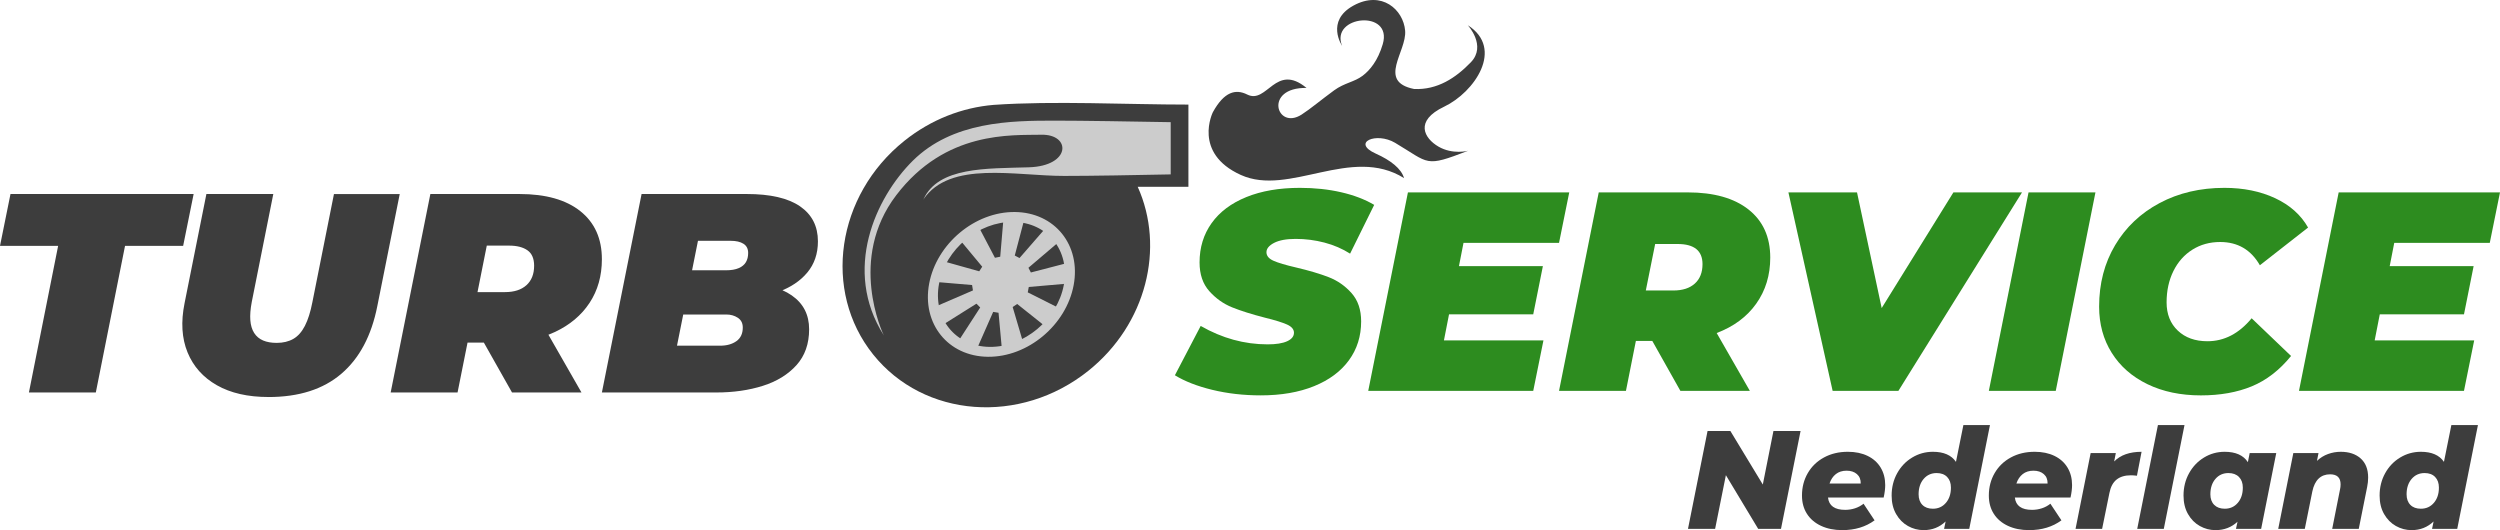 <svg xmlns="http://www.w3.org/2000/svg" id="Layer_1" data-name="Layer 1" viewBox="0 0 2301.89 488.12"><defs><style>      .cls-1, .cls-2 {        fill-rule: evenodd;      }      .cls-1, .cls-3 {        fill: #3d3d3d;      }      .cls-4 {        fill: #2d8c1f;      }      .cls-2, .cls-5 {        fill: #ccc;      }      .cls-6 {        fill: #e00a19;      }    </style></defs><g><path class="cls-3" d="M26.63,361.37l26.89-134.96H0l9.66-47.77h168.63l-9.66,47.77h-53.51l-26.89,134.96H26.63Z"></path><path class="cls-3" d="M247.21,365.55c-18.97,0-34.81-3.61-47.51-10.83-12.71-7.22-21.71-17.31-27.02-30.28-5.31-12.96-6.22-28.06-2.74-45.29l20.1-100.5h61.6l-19.84,99.46c-1.22,6.44-1.66,12.01-1.31,16.71.35,4.7,1.52,8.61,3.52,11.75,2,3.13,4.74,5.44,8.22,6.92,3.48,1.48,7.65,2.22,12.53,2.22,5.91,0,11.01-1.22,15.27-3.65,4.26-2.44,7.83-6.44,10.7-12.01,2.87-5.57,5.17-12.88,6.92-21.93l19.84-99.46h60.56l-20.62,103.11c-5.4,27.32-16.44,48.12-33.15,62.39-16.71,14.27-39.07,21.41-67.09,21.41Z"></path><path class="cls-3" d="M359.71,361.37l36.55-182.73h81.97c24.19,0,42.9,5.27,56.12,15.79,13.22,10.53,19.84,25.28,19.84,44.25,0,15.32-3.78,28.71-11.35,40.2-7.57,11.49-18.27,20.45-32.11,26.89s-30.15,9.66-48.95,9.66h-59l32.89-25.84-14.36,71.79h-61.61ZM434.11,296.89l-21.67-27.93h52.47c8.52,0,15.14-2.13,19.84-6.4,4.7-4.26,7.05-10.22,7.05-17.88,0-6.61-2.05-11.35-6.14-14.22-4.09-2.87-9.7-4.31-16.84-4.31h-47.77l32.89-28.71-19.84,99.45ZM471.44,361.37l-37.59-66.57h63.43l38.11,66.57h-63.96Z"></path><path class="cls-3" d="M554.19,361.37l36.55-182.73h96.85c21.75,0,38.11,3.79,49.08,11.36,10.96,7.57,16.44,18.32,16.44,32.24,0,11.31-3.26,20.88-9.79,28.71-6.53,7.83-15.49,13.79-26.89,17.88-11.4,4.09-24.5,6.14-39.29,6.14l7.83-14.1c18.62,0,33.28,3.7,43.98,11.09,10.7,7.4,16.06,17.8,16.06,31.2s-3.87,24.4-11.62,33.02c-7.75,8.61-18.06,14.97-30.93,19.05-12.88,4.09-27.15,6.14-42.81,6.14h-105.46ZM623.36,318.3h39.68c6.09,0,11.09-1.39,15.01-4.18,3.92-2.78,5.87-6.96,5.87-12.53,0-4-1.52-7.01-4.57-9.01-3.05-2-6.57-3-10.57-3h-43.86l8.09-40.72h35.5c4.7,0,8.57-.65,11.62-1.96,3.04-1.31,5.26-3.13,6.66-5.48,1.39-2.35,2.09-5.17,2.09-8.48,0-3.82-1.44-6.66-4.31-8.48-2.87-1.83-6.83-2.74-11.88-2.74h-30.02l-19.32,96.59Z"></path></g><g><path class="cls-3" d="M1657.89,396.82l-18.03,90.15h-20.99l-29.75-49.45-9.92,49.45h-24.98l18.03-90.15h20.99l29.88,49.32,9.79-49.32h24.98Z"></path><path class="cls-3" d="M1734.39,458.12h-51.25c.86,7.56,6.14,11.33,15.84,11.33,3.09,0,6.09-.47,9.01-1.42,2.92-.94,5.54-2.36,7.86-4.25l10.17,15.33c-8.16,6.01-18.07,9.01-29.75,9.01-7.38,0-13.89-1.31-19.51-3.93-5.62-2.62-9.96-6.31-13.01-11.08-3.05-4.76-4.57-10.37-4.57-16.81,0-7.64,1.78-14.53,5.34-20.67,3.56-6.14,8.54-10.95,14.94-14.42,6.4-3.48,13.72-5.22,21.96-5.22,6.95,0,13.03,1.27,18.22,3.8,5.19,2.53,9.19,6.12,11.98,10.75,2.79,4.64,4.19,10,4.19,16.1,0,3.35-.47,7.17-1.42,11.46ZM1690.35,436.54c-2.66,2.11-4.59,5-5.8,8.69h28.72c.08-3.69-1.08-6.59-3.48-8.69-2.4-2.1-5.58-3.15-9.53-3.15s-7.26,1.05-9.92,3.15Z"></path><path class="cls-3" d="M1832.26,391.41l-19.06,95.55h-23.18l1.42-6.83c-5.58,5.32-12.32,7.98-20.22,7.98-5.15,0-9.98-1.27-14.49-3.8-4.51-2.53-8.13-6.2-10.88-11.01-2.75-4.81-4.12-10.47-4.12-17,0-7.55,1.69-14.4,5.09-20.54,3.39-6.14,8-10.97,13.84-14.49,5.84-3.52,12.19-5.28,19.06-5.28,9.96,0,17.04,3.09,21.25,9.27l6.83-33.87h24.47ZM1791.69,463.01c3.09-3.61,4.64-8.28,4.64-14.04,0-4.12-1.16-7.38-3.48-9.79-2.32-2.4-5.54-3.61-9.66-3.61-4.89,0-8.89,1.8-11.98,5.41s-4.64,8.33-4.64,14.17c0,4.12,1.16,7.36,3.48,9.72,2.32,2.36,5.54,3.54,9.66,3.54,4.89,0,8.89-1.8,11.98-5.41Z"></path><path class="cls-3" d="M1906.44,458.12h-51.25c.86,7.56,6.14,11.33,15.84,11.33,3.09,0,6.09-.47,9.01-1.42,2.92-.94,5.54-2.36,7.86-4.25l10.17,15.33c-8.16,6.01-18.07,9.01-29.75,9.01-7.38,0-13.89-1.31-19.51-3.93-5.62-2.62-9.96-6.31-13.01-11.08-3.05-4.76-4.57-10.37-4.57-16.81,0-7.64,1.78-14.53,5.34-20.67,3.56-6.14,8.54-10.95,14.94-14.42,6.4-3.48,13.72-5.22,21.96-5.22,6.95,0,13.03,1.27,18.22,3.8,5.19,2.53,9.19,6.12,11.98,10.75,2.79,4.64,4.19,10,4.19,16.1,0,3.35-.47,7.17-1.42,11.46ZM1862.4,436.54c-2.66,2.11-4.59,5-5.8,8.69h28.72c.08-3.69-1.08-6.59-3.48-8.69-2.4-2.1-5.58-3.15-9.53-3.15s-7.26,1.05-9.92,3.15Z"></path><path class="cls-3" d="M1971.86,416l-4.25,22.02c-2.15-.26-3.99-.39-5.54-.39-5.5,0-9.9,1.31-13.2,3.93-3.31,2.62-5.52,6.76-6.63,12.43l-6.7,32.97h-24.47l13.91-69.8h23.18l-1.54,7.73c5.84-5.92,14.25-8.89,25.24-8.89Z"></path><path class="cls-3" d="M1986.92,391.41h24.47l-19.06,95.55h-24.47l19.06-95.55Z"></path><path class="cls-3" d="M2095.87,417.16l-13.91,69.8h-23.18l1.42-6.57c-5.58,5.15-12.32,7.73-20.22,7.73-5.15,0-9.98-1.27-14.49-3.8-4.51-2.53-8.14-6.2-10.88-11.01-2.75-4.81-4.12-10.47-4.12-17,0-7.55,1.69-14.4,5.09-20.54,3.39-6.14,7.98-10.97,13.78-14.49,5.79-3.52,12.12-5.28,19-5.28,10.13,0,17.26,3.18,21.38,9.53l1.67-8.37h24.47ZM2060.45,463.01c3.09-3.61,4.64-8.28,4.64-14.04,0-4.12-1.18-7.38-3.54-9.79-2.36-2.4-5.6-3.61-9.72-3.61-4.89,0-8.89,1.8-11.98,5.41s-4.64,8.33-4.64,14.17c0,4.12,1.18,7.36,3.54,9.72,2.36,2.36,5.6,3.54,9.72,3.54,4.89,0,8.89-1.8,11.98-5.41Z"></path><path class="cls-3" d="M2173.59,422.12c4.59,4.08,6.89,9.94,6.89,17.58,0,2.83-.3,5.71-.9,8.63l-7.73,38.63h-24.47l7.21-36.32c.34-1.46.52-3,.52-4.64,0-6.18-3.22-9.27-9.66-9.27-4.29,0-7.81,1.31-10.56,3.93-2.75,2.62-4.68,6.55-5.79,11.78l-6.95,34.51h-24.47l13.91-69.8h23.18l-1.42,7.21c3-2.83,6.4-4.94,10.17-6.31,3.78-1.37,7.68-2.06,11.72-2.06,7.64,0,13.76,2.04,18.35,6.12Z"></path><path class="cls-3" d="M2281.57,391.41l-19.06,95.55h-23.18l1.42-6.83c-5.58,5.32-12.32,7.98-20.22,7.98-5.15,0-9.98-1.27-14.49-3.8-4.51-2.53-8.13-6.2-10.88-11.01-2.75-4.81-4.12-10.47-4.12-17,0-7.55,1.69-14.4,5.09-20.54,3.39-6.14,8-10.97,13.84-14.49,5.84-3.52,12.19-5.28,19.06-5.28,9.96,0,17.04,3.09,21.25,9.27l6.83-33.87h24.47ZM2241,463.01c3.09-3.61,4.64-8.28,4.64-14.04,0-4.12-1.16-7.38-3.48-9.79-2.32-2.4-5.54-3.61-9.66-3.61-4.89,0-8.89,1.8-11.98,5.41s-4.64,8.33-4.64,14.17c0,4.12,1.16,7.36,3.48,9.72,2.32,2.36,5.54,3.54,9.66,3.54,4.89,0,8.89-1.8,11.98-5.41Z"></path></g><g><g><path class="cls-4" d="M1116.25,358.96c-13.92-3.39-25.41-7.87-34.46-13.44l23.75-45.42c19.66,11.31,40.2,16.97,61.61,16.97,7.83,0,13.83-.95,18.01-2.87,4.18-1.91,6.27-4.52,6.27-7.83,0-3.13-2.13-5.65-6.4-7.57-4.27-1.91-11.01-4-20.23-6.27-12.18-3.13-22.28-6.31-30.28-9.53-8.01-3.22-15.01-8.18-21.01-14.88-6-6.7-9.01-15.53-9.01-26.5,0-13.75,3.7-25.8,11.09-36.15,7.39-10.35,18.05-18.36,31.98-24.02,13.92-5.65,30.37-8.48,49.34-8.48,13.57,0,26.23,1.35,37.98,4.05,11.75,2.7,21.88,6.57,30.41,11.62l-22.19,44.9c-7.14-4.52-15.01-7.92-23.62-10.18-8.61-2.26-17.45-3.39-26.5-3.39-8.53,0-15.14,1.22-19.84,3.65-4.7,2.44-7.05,5.31-7.05,8.61s2.13,5.92,6.4,7.83c4.26,1.92,11.27,4.01,21.01,6.26,11.83,2.79,21.8,5.74,29.89,8.88,8.09,3.13,15.09,8.01,21.01,14.62,5.91,6.62,8.88,15.32,8.88,26.1,0,13.57-3.74,25.5-11.22,35.76-7.48,10.27-18.19,18.23-32.11,23.88-13.92,5.65-30.28,8.48-49.08,8.48-15.84,0-30.72-1.7-44.64-5.09Z"></path><path class="cls-4" d="M1347.53,223.61l-4.18,21.41h77.27l-8.88,44.38h-77.53l-4.7,24.02h91.63l-9.4,46.47h-151.93l36.55-182.73h148.53l-9.4,46.47h-87.97Z"></path><path class="cls-4" d="M1617.06,279.61c-8.61,12.1-20.75,21.1-36.42,27.02l30.54,53.25h-63.96l-25.84-45.94h-15.14l-9.14,45.94h-61.61l36.55-182.73h81.97c24.02,0,42.68,5.27,55.99,15.79,13.31,10.53,19.97,25.28,19.97,44.25,0,16.18-4.31,30.33-12.92,42.42ZM1544.62,224.66h-20.62l-8.61,42.81h25.32c8.52,0,15.14-2.13,19.84-6.4,4.7-4.26,7.05-10.22,7.05-17.88,0-12.35-7.66-18.53-22.97-18.53Z"></path><path class="cls-4" d="M1861.78,177.15l-113.81,182.73h-60.56l-40.72-182.73h63.17l22.71,106.5,66.04-106.5h63.17Z"></path><path class="cls-4" d="M1867.79,177.15h61.61l-36.55,182.73h-61.61l36.55-182.73Z"></path><path class="cls-4" d="M1977.29,353.74c-14.19-6.87-25.15-16.49-32.89-28.84-7.75-12.35-11.62-26.54-11.62-42.55,0-21.23,4.91-40.11,14.75-56.65,9.83-16.53,23.49-29.45,40.98-38.76,17.49-9.31,37.37-13.97,59.65-13.97,17.58,0,33.15,3.18,46.73,9.53,13.57,6.35,23.67,15.36,30.28,27.02l-44.38,34.72c-8.18-14.27-20.36-21.41-36.55-21.41-9.57,0-18.1,2.35-25.58,7.05-7.48,4.7-13.31,11.27-17.49,19.71-4.18,8.44-6.27,18.06-6.27,28.85s3.43,19.45,10.31,25.97c6.87,6.53,15.96,9.79,27.28,9.79,15.49,0,29.06-7.05,40.72-21.14l36.29,34.72c-10.62,13.05-22.67,22.36-36.15,27.93-13.49,5.57-29.11,8.35-46.86,8.35-18.62,0-35.02-3.44-49.21-10.31Z"></path><path class="cls-4" d="M2204.52,223.61l-4.18,21.41h77.27l-8.88,44.38h-77.53l-4.7,24.02h91.63l-9.4,46.47h-151.93l36.55-182.73h148.53l-9.4,46.47h-87.97Z"></path></g><path class="cls-1" d="M1094.24,172h-46.69c25.27,56.07,8.08,126.55-45.43,169.39-62.66,50.16-151.39,43.43-198.19-15.03-46.79-58.46-33.93-146.51,28.74-196.67,24.74-19.8,53.54-30.73,82.22-33.12,55.86-3.88,122.32-.27,179.35-.27"></path><path class="cls-2" d="M1077.94,112.49c-33.75-.62-81.87-1.41-106.64-1.41-40.6,0-94.22.61-130.88,36.96-34.24,33.96-64.8,100.57-26.68,160.68-1.16-2.4-33.2-70.3,11.44-128.92,45.44-59.68,106.04-55.14,133.6-55.74,27.57-.61,27.57,28.78-11.51,29.99-39.08,1.21-83.31-.51-96.94,29.4h0c1.06-1.86-1.23,1.79,0,0,24.54-35.75,84.31-21.46,129.46-21.46,24.97,0,66.24-.74,98.15-1.41"></path><g><path class="cls-5" d="M934.5,195.21c36.74.39,60.95,30.54,54.08,67.35-6.88,36.81-42.23,66.34-78.98,65.95-36.74-.39-60.95-30.54-54.08-67.35,6.88-36.81,42.23-66.34,78.98-65.95ZM864.62,261.26c-5.94,31.78,14.97,57.81,46.69,58.14,31.72.33,62.25-25.16,68.18-56.94,5.94-31.78-14.97-57.81-46.69-58.14-31.72-.33-62.25,25.16-68.18,56.94Z"></path><path class="cls-5" d="M895.03,262.44l-31.65-2.69c-1.3-.11-2.13-1.42-1.69-2.64l5.48-15.07c.35-.97,1.4-1.51,2.39-1.23l32.08,9c1.41-2.18,1.34-2.06,2.75-4.24l-19.73-23.73c-.73-.88-.56-2.2.37-2.87l13.72-9.85c.98-.7,2.34-.38,2.9.69l14.45,27.54c2.53-.51,2.33-.47,4.87-.98l2.93-34.45c.09-1.03.96-1.82,1.99-1.81l15.14.16c1.29.01,2.22,1.23,1.89,2.48l-8.56,32.53c2.37,1.26,2,1.06,4.37,2.31l23.86-27.4c.75-.87,2.09-.91,2.89-.09l9.6,9.7c.81.82.75,2.15-.12,2.9l-28.03,23.86c1.23,2.36,1.03,1.97,2.25,4.33l32.74-8.5c1.26-.33,2.49.63,2.47,1.93l-.16,14.91c-.01,1.02-.79,1.86-1.8,1.95l-35.18,3.05c-.5,2.6-.45,2.36-.95,4.97l27.36,13.75c1.11.56,1.44,1.99.68,2.97l-10.24,13.34c-.67.88-1.94,1.03-2.8.34l-24.72-19.71c-2.13,1.44-2.03,1.37-4.16,2.8l9.18,31.14c.3,1.02-.26,2.1-1.27,2.43l-15.41,5.11c-1.21.4-2.47-.43-2.59-1.69l-2.93-31.71c-2.63-.43-2.3-.37-4.93-.8l-14.65,33.27c-.37.83-1.25,1.31-2.14,1.15l-15.11-2.6c-1.4-.24-2.09-1.83-1.32-3.02l21.27-32.85c-1.9-1.92-1.56-1.58-3.46-3.51l-29.95,18.8c-1.05.66-2.44.2-2.89-.96l-5.04-13.02c-.38-.99.08-2.11,1.06-2.53l33.6-14.5c-.43-2.65-.37-2.29-.8-4.94Z"></path></g></g><line class="cls-6" x1="895.8" y1="321.72" x2="895.8" y2="329.5"></line><path class="cls-1" d="M1116.78,103.25s-18.86,37.61,25.69,57.82c44.55,20.21,101.82-27.48,150.32,2.93-2.54-8.72-12.21-16.36-25.94-22.52-22.92-10.29.38-20.28,17.72-9.97,32.09,19.09,26.91,22.84,67.21,7.31,0,0-14.2,3.81-27.34-3.85-13.14-7.65-22.36-23.62,5.31-36.77,27.67-13.16,55.67-53.32,21.7-75.01,0,0,17.59,18.88,2.82,34.17-13.91,14.41-30.77,25.56-52.24,24.58-34.22-6.9-6.66-34.33-8.24-53.67-1.59-19.35-21.56-37.42-47.57-23.15-26,14.27-10.46,37.1-10.46,37.1-11.42-27.91,46.93-33.93,37.42-1.59-4.51,15.33-11.92,24.09-18.47,29.07-7.76,5.9-16.73,6.5-26.33,13.5-11.72,8.56-21.94,17.18-29.94,22.31-23.14,14.83-35.17-25.14,4.53-24.56-28.56-23.58-36.22,15.3-54.6,6.08-10.5-5.27-21.13-2.79-31.58,16.21"></path></svg>